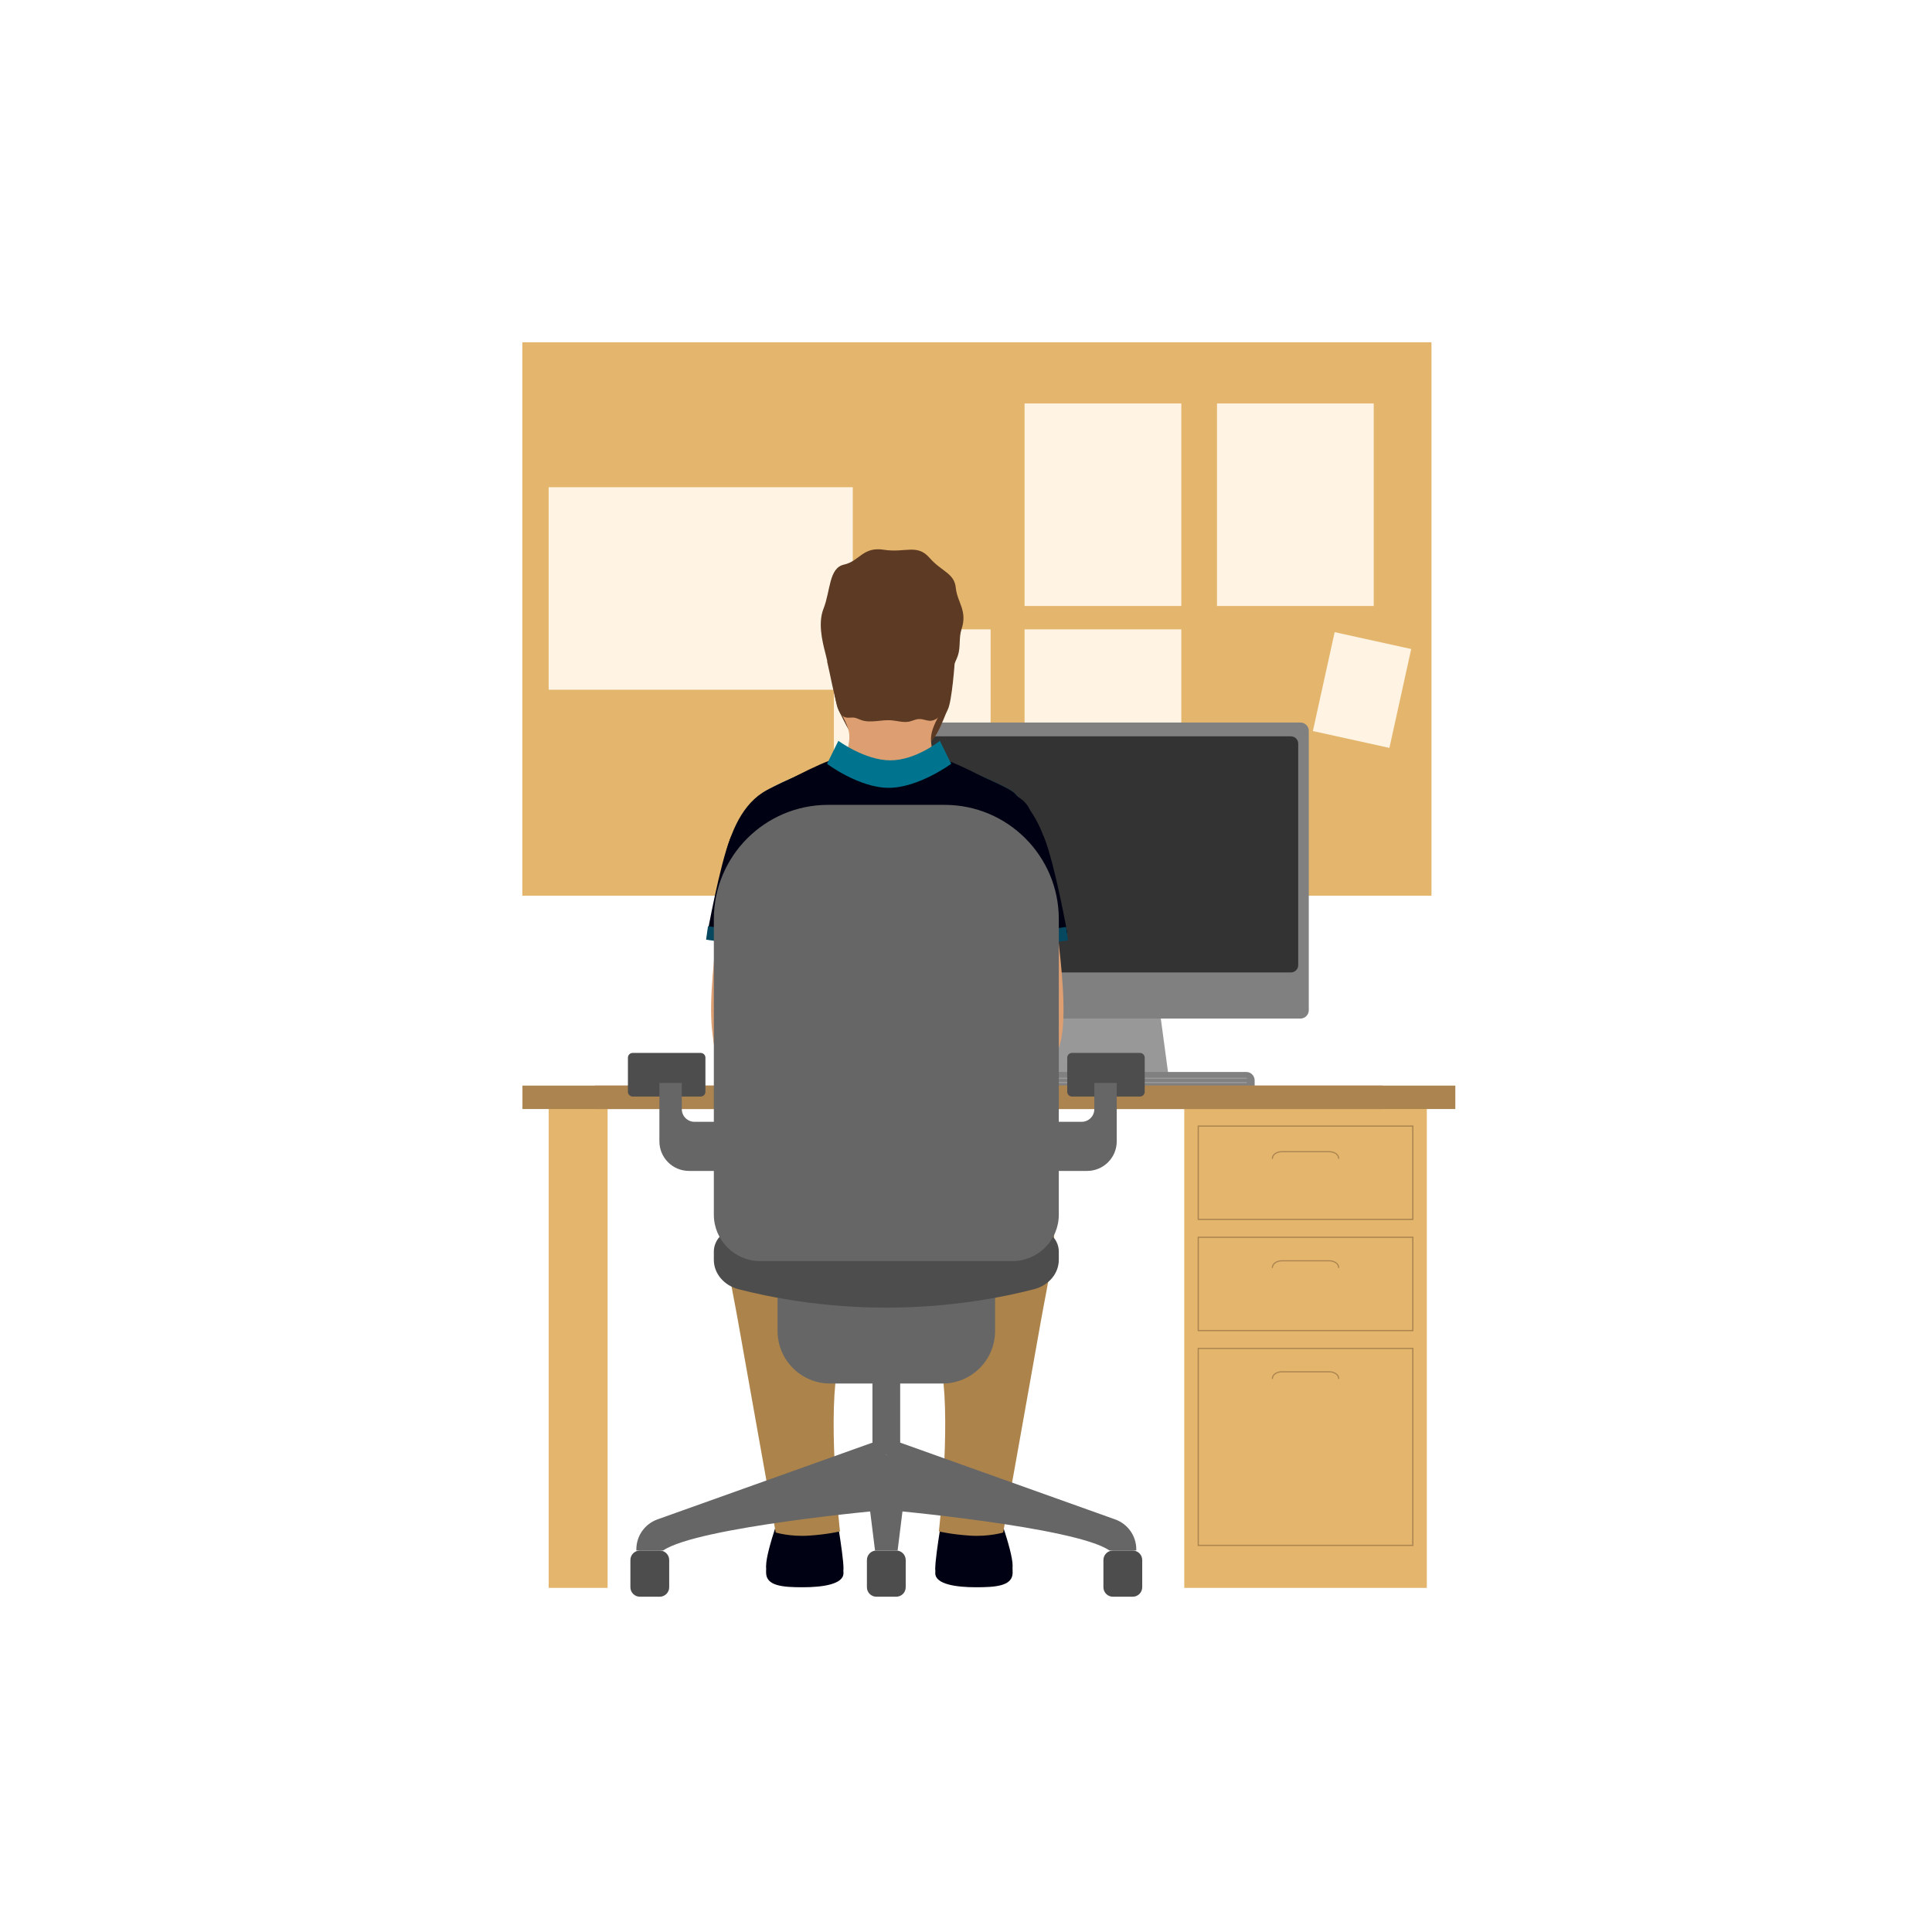 <svg width="254" height="254" viewBox="0 0 254 254" fill="none" xmlns="http://www.w3.org/2000/svg">
<path d="M188.196 45H68.669V117.755H188.196V45Z" fill="#E4B66D"/>
<path d="M130.236 82.742H109.632V109.365H130.236V82.742Z" fill="#FFF4E4"/>
<path d="M155.306 82.742H134.701V109.365H155.306V82.742Z" fill="#FFF4E4"/>
<path d="M155.306 53.046H134.701V79.668H155.306V53.046Z" fill="#FFF4E4"/>
<path d="M180.604 53.046H160V79.668H180.604V53.046Z" fill="#FFF4E4"/>
<path d="M185.529 85.326L175.468 83.11L172.605 96.11L182.666 98.325L185.529 85.326Z" fill="#FFF4E4"/>
<path d="M112.116 64.055H72.133V90.677H112.116V64.055Z" fill="#FFF4E4"/>
<path d="M134.604 143.71H153.93L150.452 117.848H138.081L134.604 143.71Z" fill="#989898"/>
<path d="M117.565 133.91H170.968C171.574 133.91 172.066 133.418 172.066 132.812V96.089C172.066 95.483 171.574 94.991 170.968 94.991H117.565C116.959 94.991 116.467 95.483 116.467 96.089V132.812C116.467 133.418 116.959 133.91 117.565 133.91Z" fill="#808080"/>
<path d="M118.813 127.847H169.72C170.248 127.847 170.676 127.419 170.676 126.891V97.763C170.676 97.234 170.248 96.806 169.72 96.806H118.813C118.285 96.806 117.857 97.234 117.857 97.763V126.894C117.857 127.422 118.285 127.85 118.813 127.85V127.847Z" fill="#333333"/>
<path d="M124.362 140.93H163.838C164.452 140.93 164.95 141.428 164.95 142.042V143.71H123.25V142.042C123.25 141.428 123.748 140.93 124.362 140.93Z" fill="#808080"/>
<path d="M124.304 142.32H163.896" stroke="#989898" stroke-width="0.17" stroke-miterlimit="10"/>
<path d="M124.304 142.876H163.896" stroke="#989898" stroke-width="0.17" stroke-miterlimit="10"/>
<path d="M124.304 141.764H163.896" stroke="#989898" stroke-width="0.17" stroke-miterlimit="10"/>
<path d="M187.583 145.232H155.695V208.762H187.583V145.232Z" fill="#E4B66D"/>
<path d="M72.134 208.762H79.883V143.725H72.134V208.762Z" fill="#E4B66D"/>
<path d="M68.685 145.805H191.331V142.725H68.685V145.805Z" fill="#AC844F"/>
<path d="M185.744 148.047H157.535V160.312H185.744V148.047Z" stroke="#AC844F" stroke-width="0.161" stroke-miterlimit="10"/>
<path d="M185.744 162.664H157.535V174.929H185.744V162.664Z" stroke="#AC844F" stroke-width="0.161" stroke-miterlimit="10"/>
<path d="M185.744 177.279H157.535V203.167H185.744V177.279Z" stroke="#AC844F" stroke-width="0.161" stroke-miterlimit="10"/>
<path d="M167.28 152.294C167.28 151.808 167.832 151.413 168.512 151.413H174.764C175.444 151.413 175.995 151.808 175.995 152.294" stroke="#AC844F" stroke-width="0.15" stroke-miterlimit="10" stroke-linecap="round"/>
<path d="M167.28 166.638C167.28 166.152 167.832 165.758 168.512 165.758H174.764C175.444 165.758 175.995 166.152 175.995 166.638" stroke="#AC844F" stroke-width="0.15" stroke-miterlimit="10" stroke-linecap="round"/>
<path d="M167.28 181.231C167.28 180.745 167.832 180.35 168.512 180.35H174.764C175.444 180.35 175.995 180.745 175.995 181.231" stroke="#AC844F" stroke-width="0.15" stroke-miterlimit="10" stroke-linecap="round"/>
<path d="M78.207 145.805H181.809V142.725H78.207V145.805Z" fill="#AC844F"/>
<path d="M124.923 86.929C123.892 93.307 122.388 94.386 122.388 94.386C122.388 94.386 121.947 94.386 121.031 93.307C120.311 92.44 118.234 92.816 117.4 92.996C116.566 92.8 114.49 92.44 113.77 93.307C112.854 94.402 112.413 94.386 112.413 94.386C112.413 94.386 110.908 93.307 109.878 86.929C109.551 84.983 109.29 86.929 109.29 86.929C109.29 86.929 109.649 92.227 110.222 93.307C110.794 94.386 112.511 98.49 114.244 98.507C115.962 98.523 115.831 98.85 116.992 98.965C117.155 98.965 117.662 98.965 117.826 98.965C118.987 98.85 118.856 98.523 120.573 98.507C122.911 98.474 124.007 94.402 124.596 93.307C125.168 92.227 125.528 86.929 125.528 86.929C125.528 86.929 125.25 84.983 124.939 86.929H124.923Z" fill="#5D3A23"/>
<path d="M123.465 94.01C124.97 91.279 124.512 87.174 125.003 83.315C125.51 79.456 121.683 76.414 121.683 76.414C119.999 75.809 118.38 75.711 117.055 75.809C115.747 75.711 114.112 75.809 112.427 76.414C112.427 76.414 108.601 79.472 109.108 83.315C109.615 87.174 109.075 91.034 110.579 93.764C112.084 96.495 111.692 96.97 111.364 99.046C111.037 101.14 109.615 102.431 111.119 103.069C112.624 103.707 117.431 106.127 123.024 103.069C124.447 102.284 123.024 101.516 122.697 99.423C122.37 97.329 121.977 96.741 123.482 94.01H123.465Z" fill="#DD9F71"/>
<path d="M130.925 121.499C130.941 121.254 130.974 121.025 131.023 120.796C132.838 111.851 136.141 107.19 133.427 104.312C132.609 103.445 126.869 101.107 124.237 100.06C123.91 99.93 123.582 99.848 123.255 99.799C122.16 104.574 116.682 108.515 116.682 108.515C116.682 108.515 111.481 103.936 110.32 99.831C110.042 99.88 109.748 99.962 109.47 100.06C106.837 101.107 101.081 103.462 100.28 104.312C97.565 107.19 100.852 111.851 102.684 120.796C102.733 121.025 102.177 147.68 102.373 148.546C102.536 149.299 110.255 155.872 113.673 157.622V157.835C113.967 157.851 114.245 157.9 114.523 157.982C114.67 158.015 114.785 158.047 114.899 158.047C115.455 158.047 116.093 158.047 116.698 158.015C116.796 158.015 116.894 158.015 116.992 158.015C117.614 158.031 118.235 158.047 118.791 158.047C118.889 158.047 119.02 158.031 119.167 157.982C119.445 157.9 119.739 157.851 120.017 157.835V157.622C123.435 155.872 131.17 149.299 131.334 148.546C131.53 147.68 130.745 123.706 130.925 121.499Z" fill="#137489"/>
<path d="M130.925 121.499C130.941 121.254 130.974 121.025 131.023 120.796C132.838 111.851 136.141 107.19 133.427 104.312C132.609 103.445 126.869 101.107 124.237 100.06C123.91 99.93 123.582 99.848 123.255 99.799C122.16 104.574 116.682 108.515 116.682 108.515C116.682 108.515 111.481 103.936 110.32 99.831C110.042 99.88 109.748 99.962 109.47 100.06C106.837 101.107 101.081 103.462 100.28 104.312C97.565 107.19 100.852 111.851 102.684 120.796C102.733 121.025 102.177 146.878 102.373 147.745C102.536 148.497 110.255 155.872 113.673 157.622V157.835C113.967 157.851 114.245 157.9 114.523 157.982C114.67 158.015 114.785 158.047 114.899 158.047C115.455 158.047 116.093 158.047 116.698 158.015C116.796 158.015 116.894 158.015 116.992 158.015C117.614 158.031 118.235 158.047 118.791 158.047C118.889 158.047 119.02 158.031 119.167 157.982C119.445 157.9 119.739 157.851 120.017 157.835V157.622C123.435 155.872 131.17 148.497 131.334 147.745C131.53 146.878 130.745 123.706 130.925 121.499Z" fill="#000213"/>
<path d="M94.016 137.884C94.539 139.814 98.038 141.367 102.552 143.444C105.806 144.949 113.361 146.764 117.924 147.418C119.722 147.68 121.129 147.205 121.701 146.42C123.843 143.575 113.148 140.615 110.303 139.454C107.458 138.277 100.802 133.567 99.052 133.763C97.303 133.96 92.609 132.733 93.999 137.884H94.016Z" fill="#DD9F71"/>
<path d="M94.587 118.621C94.145 115.072 99.362 104.23 101.586 103.969C109.533 103.004 102.322 121.204 102.223 124.213C101.847 135.137 100.13 139.356 96.239 139.569C91.022 139.863 94.881 121.008 94.587 118.637V118.621Z" fill="#DD9F71"/>
<path d="M101.455 103.592C101.455 103.592 103.941 103.135 105.003 104.982C106.77 108.057 103.973 119.16 103.123 119.585C101.242 120.534 96.157 120.567 94.57 119.177C94.407 119.029 94.57 106.356 101.455 103.592Z" fill="#000213"/>
<path d="M122.994 151.85C124.612 152.536 129.436 153.158 131.055 152.128C132.2 151.408 133.639 148.481 131.873 148.285C129.191 147.99 125.054 145.472 125.054 145.472C123.517 144.622 114.179 140.255 112.757 144.376C112.511 145.112 114.833 146.846 117.074 147.761C119.445 148.726 121.702 151.294 122.994 151.85Z" fill="#DD9F71"/>
<path d="M128.897 146.028C128.848 146.78 127.033 147.189 124.94 146.944C122.846 146.698 120.443 148.072 120.557 145.145C120.655 142.937 123.239 144.556 125.332 144.802C127.425 145.047 128.995 144.72 128.897 146.012V146.028Z" fill="#DD9F71"/>
<path d="M93.018 122.693L103.075 124.132L103.745 119.422C103.745 119.422 97.433 106.634 96.027 110.166C94.621 113.699 93.001 122.693 93.001 122.693H93.018Z" fill="#000213"/>
<path d="M93.082 121.773L92.829 123.538L102.898 124.978L103.15 123.213L93.082 121.773Z" fill="#064860"/>
<path d="M138.379 138.767C137.381 140.501 134.47 140.452 129.581 141.302C126.049 141.923 118.265 141.76 113.702 141.22C111.903 141.008 110.661 140.19 110.301 139.291C108.96 135.987 120.047 135.873 123.105 135.464C126.163 135.055 133.8 132.193 135.435 132.831C137.07 133.469 141.044 134.139 138.395 138.751L138.379 138.767Z" fill="#DD9F71"/>
<path d="M138.723 118.621C139.164 115.072 133.948 104.23 131.724 103.969C123.776 103.004 130.988 121.204 131.086 124.213C131.462 135.137 133.179 139.356 137.071 139.568C142.288 139.863 138.429 121.008 138.723 118.637V118.621Z" fill="#DD9F71"/>
<path d="M131.855 103.592C131.855 103.592 129.369 103.135 128.306 104.982C126.54 108.057 129.336 119.16 130.187 119.585C132.067 120.534 137.153 120.567 138.739 119.177C138.903 119.029 138.739 106.356 131.855 103.592Z" fill="#000213"/>
<path d="M107.684 144.213C105.951 144.474 101.127 143.82 99.818 142.43C98.903 141.449 98.265 138.244 100.015 138.506C102.68 138.898 107.324 137.524 107.324 137.524C109.025 137.099 119.18 135.251 119.491 139.601C119.54 140.37 116.842 141.449 114.454 141.776C111.919 142.103 109.074 144.017 107.684 144.213Z" fill="#DD9F71"/>
<path d="M103.466 137.083C103.318 137.819 104.97 138.686 107.063 138.98C109.157 139.274 111.135 141.22 111.757 138.358C112.231 136.2 109.32 137.116 107.227 136.821C105.134 136.527 103.711 135.824 103.466 137.083Z" fill="#DD9F71"/>
<path d="M140.308 122.693L130.251 124.132L129.581 119.422C129.581 119.422 135.893 106.634 137.299 110.166C138.706 113.699 140.324 122.693 140.324 122.693H140.308Z" fill="#000213"/>
<path d="M140.165 121.866L130.096 123.306L130.349 125.071L140.417 123.63L140.165 121.866Z" fill="#064860"/>
<path d="M108.766 86.929C108.684 86.585 108.602 86.258 108.521 85.915C108.046 84.116 107.556 81.843 108.259 80.044C109.207 77.657 108.946 74.664 110.974 74.223C113.001 73.781 113.426 71.835 116.206 72.277C118.986 72.718 120.556 71.459 122.192 73.323C123.827 75.188 125.462 75.335 125.658 77.281C125.855 79.227 127.228 80.273 126.411 82.726C126.034 83.887 126.312 85.048 125.936 86.177C125.658 86.994 125.25 87.567 125.07 88.45C124.857 89.594 124.644 90.755 124.416 91.9C124.301 92.538 124.17 93.176 123.843 93.732C123.516 94.288 122.944 94.746 122.306 94.762C121.815 94.762 121.341 94.517 120.851 94.533C120.393 94.533 119.968 94.778 119.51 94.876C118.741 95.023 117.956 94.762 117.171 94.697C115.847 94.598 114.457 95.105 113.214 94.664C112.92 94.566 112.641 94.402 112.331 94.353C111.922 94.288 111.48 94.435 111.072 94.288C110.532 94.091 110.287 93.487 110.123 92.93C109.535 90.952 109.207 88.924 108.733 86.929H108.766Z" fill="#5D3A23"/>
<path d="M133.343 145.963C128.568 148.072 117.726 148.726 117.726 148.726H116.843C116.843 148.726 106.001 148.072 101.226 145.963C101.226 145.963 99.575 153.714 99.935 157.001C100.114 158.652 108.7 160.844 117.268 160.844C125.837 160.844 134.423 158.652 134.602 157.001C134.962 153.714 133.31 145.963 133.31 145.963H133.343Z" fill="#AC844B"/>
<path d="M103.158 201.628C103.158 201.628 100.607 203.541 100.722 206.828C100.787 208.528 102.978 208.676 105.546 208.676C108.113 208.676 110.877 208.299 110.893 206.828C110.909 205.356 109.634 201.628 109.634 201.628H103.158Z" fill="#000213"/>
<path d="M103.16 197.343C103.16 197.343 100.723 203.77 100.723 205.847C100.723 207.662 103.765 207.514 105.547 207.514C107.33 207.514 110.895 207.547 110.895 206.206C110.895 204.342 109.635 197.343 109.635 197.343H103.16Z" fill="#000213"/>
<path d="M110.566 162.675C110.566 162.675 116.322 161.089 117.042 157.41C117.696 154.057 113.755 148.039 105.758 148.792C91.237 150.165 95.44 164.638 97.01 173.599C97.844 178.341 101.981 201.48 101.981 201.48C101.981 201.48 103.878 202.053 106.347 201.889C108.816 201.726 110.435 201.333 110.435 201.333C110.435 201.333 108.882 187.859 110.01 180.304C111.139 172.749 110.582 162.675 110.582 162.675H110.566Z" fill="#AC844B"/>
<path d="M130.694 201.628C130.694 201.628 133.245 203.541 133.131 206.828C133.065 208.528 130.874 208.676 128.307 208.676C125.739 208.676 122.975 208.299 122.959 206.828C122.943 205.356 124.218 201.628 124.218 201.628H130.694Z" fill="#000213"/>
<path d="M130.694 197.343C130.694 197.343 133.13 203.77 133.13 205.847C133.13 207.662 130.089 207.514 128.306 207.514C126.524 207.514 122.959 207.547 122.959 206.206C122.959 204.342 124.218 197.343 124.218 197.343H130.694Z" fill="#000213"/>
<path d="M123.302 162.675C123.302 162.675 117.546 161.089 116.826 157.41C116.172 154.057 120.113 148.039 128.11 148.792C142.631 150.165 138.428 164.638 136.859 173.599C136.025 178.341 131.887 201.48 131.887 201.48C131.887 201.48 129.99 202.053 127.521 201.889C125.052 201.726 123.433 201.333 123.433 201.333C123.433 201.333 124.986 187.859 123.858 180.304C122.73 172.749 123.286 162.675 123.286 162.675H123.302Z" fill="#AC844B"/>
<path d="M131.922 121.499C131.938 121.254 131.971 121.025 132.02 120.796C133.966 111.851 137.498 108.188 134.587 105.326C133.721 104.459 127.556 101.107 124.743 100.06C124.4 99.93 124.04 99.848 123.696 99.799C122.535 102.791 116.534 102.791 116.534 102.791C116.534 102.791 111.546 101.647 109.846 99.815C109.535 99.864 109.24 99.946 108.946 100.044C106.133 101.091 99.969 104.443 99.102 105.31C96.191 108.188 99.723 111.851 101.669 120.779C101.718 121.008 100.279 148.71 100.492 149.577C100.574 149.936 109.322 152.079 116.861 152.095C124.743 152.095 133.148 149.691 133.23 149.299C133.426 148.432 131.742 123.69 131.922 121.482V121.499Z" fill="#000213"/>
<path d="M125.052 100.42L123.564 97.395C123.564 97.395 120.408 99.962 117.056 99.962C113.703 99.962 110.22 97.395 110.22 97.395L108.732 100.42C108.732 100.42 112.935 103.576 116.843 103.576C120.751 103.576 125.052 100.42 125.052 100.42Z" fill="#00748E"/>
<path d="M102.225 166.665H130.825V174.985C130.825 178.799 127.728 181.893 123.917 181.893H109.133C105.319 181.893 102.225 178.796 102.225 174.985V166.665Z" fill="#666666"/>
<path d="M117.826 203.849H115.221C114.531 203.849 113.973 204.408 113.973 205.098V208.673C113.973 209.362 114.531 209.921 115.221 209.921H117.826C118.515 209.921 119.074 209.362 119.074 208.673V205.098C119.074 204.408 118.515 203.849 117.826 203.849Z" fill="#4D4D4D"/>
<path d="M116.474 189.029V198.506C116.474 198.506 91.666 200.739 87.185 203.844H83.66V203.694C83.66 201.928 84.769 200.352 86.434 199.757L116.474 189.029Z" fill="#666666"/>
<path d="M86.731 203.849H84.127C83.437 203.849 82.878 204.408 82.878 205.098V208.673C82.878 209.362 83.437 209.921 84.127 209.921H86.731C87.421 209.921 87.98 209.362 87.98 208.673V205.098C87.98 204.408 87.421 203.849 86.731 203.849Z" fill="#4D4D4D"/>
<path d="M116.572 189.029V198.506C116.572 198.506 141.38 200.739 145.862 203.844H149.387V203.694C149.387 201.928 148.277 200.352 146.612 199.757L116.572 189.029Z" fill="#666666"/>
<path d="M146.315 209.921H148.919C149.609 209.921 150.168 209.362 150.168 208.673V205.1C150.168 204.411 149.609 203.852 148.919 203.852H146.315C145.625 203.852 145.066 204.411 145.066 205.1V208.673C145.066 209.362 145.625 209.921 146.315 209.921Z" fill="#4D4D4D"/>
<path d="M135.528 161.416L116.524 162.169L97.52 161.416C95.519 161.335 93.848 162.761 93.848 164.549V165.63C93.848 167.418 95.166 168.994 97.09 169.492C100.937 170.49 107.926 171.913 116.508 171.916C116.508 171.916 116.519 171.916 116.524 171.916C116.53 171.916 116.536 171.916 116.541 171.916C125.123 171.913 132.112 170.49 135.959 169.489C137.883 168.989 139.201 167.412 139.201 165.628V164.546C139.201 162.761 137.53 161.335 135.528 161.413V161.416Z" fill="#4D4D4D"/>
<path d="M118.009 203.844H115.038L113.478 191.253H119.572L118.009 203.844Z" fill="#666666"/>
<path d="M92.116 138.426H83.179C82.833 138.426 82.553 138.706 82.553 139.051V143.535C82.553 143.881 82.833 144.161 83.179 144.161H92.116C92.462 144.161 92.742 143.881 92.742 143.535V139.051C92.742 138.706 92.462 138.426 92.116 138.426Z" fill="#4D4D4D"/>
<path d="M140.933 144.163H149.871C150.215 144.163 150.496 143.883 150.496 143.538V139.051C150.496 138.706 150.215 138.426 149.871 138.426H140.933C140.588 138.426 140.308 138.706 140.308 139.051V143.538C140.308 143.883 140.588 144.163 140.933 144.163Z" fill="#4D4D4D"/>
<path d="M118.346 177.659H114.701V191.253H118.346V177.659Z" fill="#666666"/>
<path d="M89.637 145.817V142.376H86.69V150.049C86.69 152.198 88.433 153.941 90.582 153.941H100.162V147.485H91.305C90.385 147.485 89.637 146.738 89.637 145.817Z" fill="#666666"/>
<path d="M143.871 145.817V142.376H146.818V150.049C146.818 152.198 145.075 153.941 142.926 153.941H133.346V147.485H142.203C143.123 147.485 143.871 146.738 143.871 145.817Z" fill="#666666"/>
<path d="M108.86 105.816H124.189C132.473 105.816 139.201 112.544 139.201 120.828V159.684C139.201 163.059 136.46 165.8 133.085 165.8H99.964C96.589 165.8 93.848 163.059 93.848 159.684V120.828C93.848 112.544 100.576 105.816 108.86 105.816Z" fill="#666666"/>
</svg>
